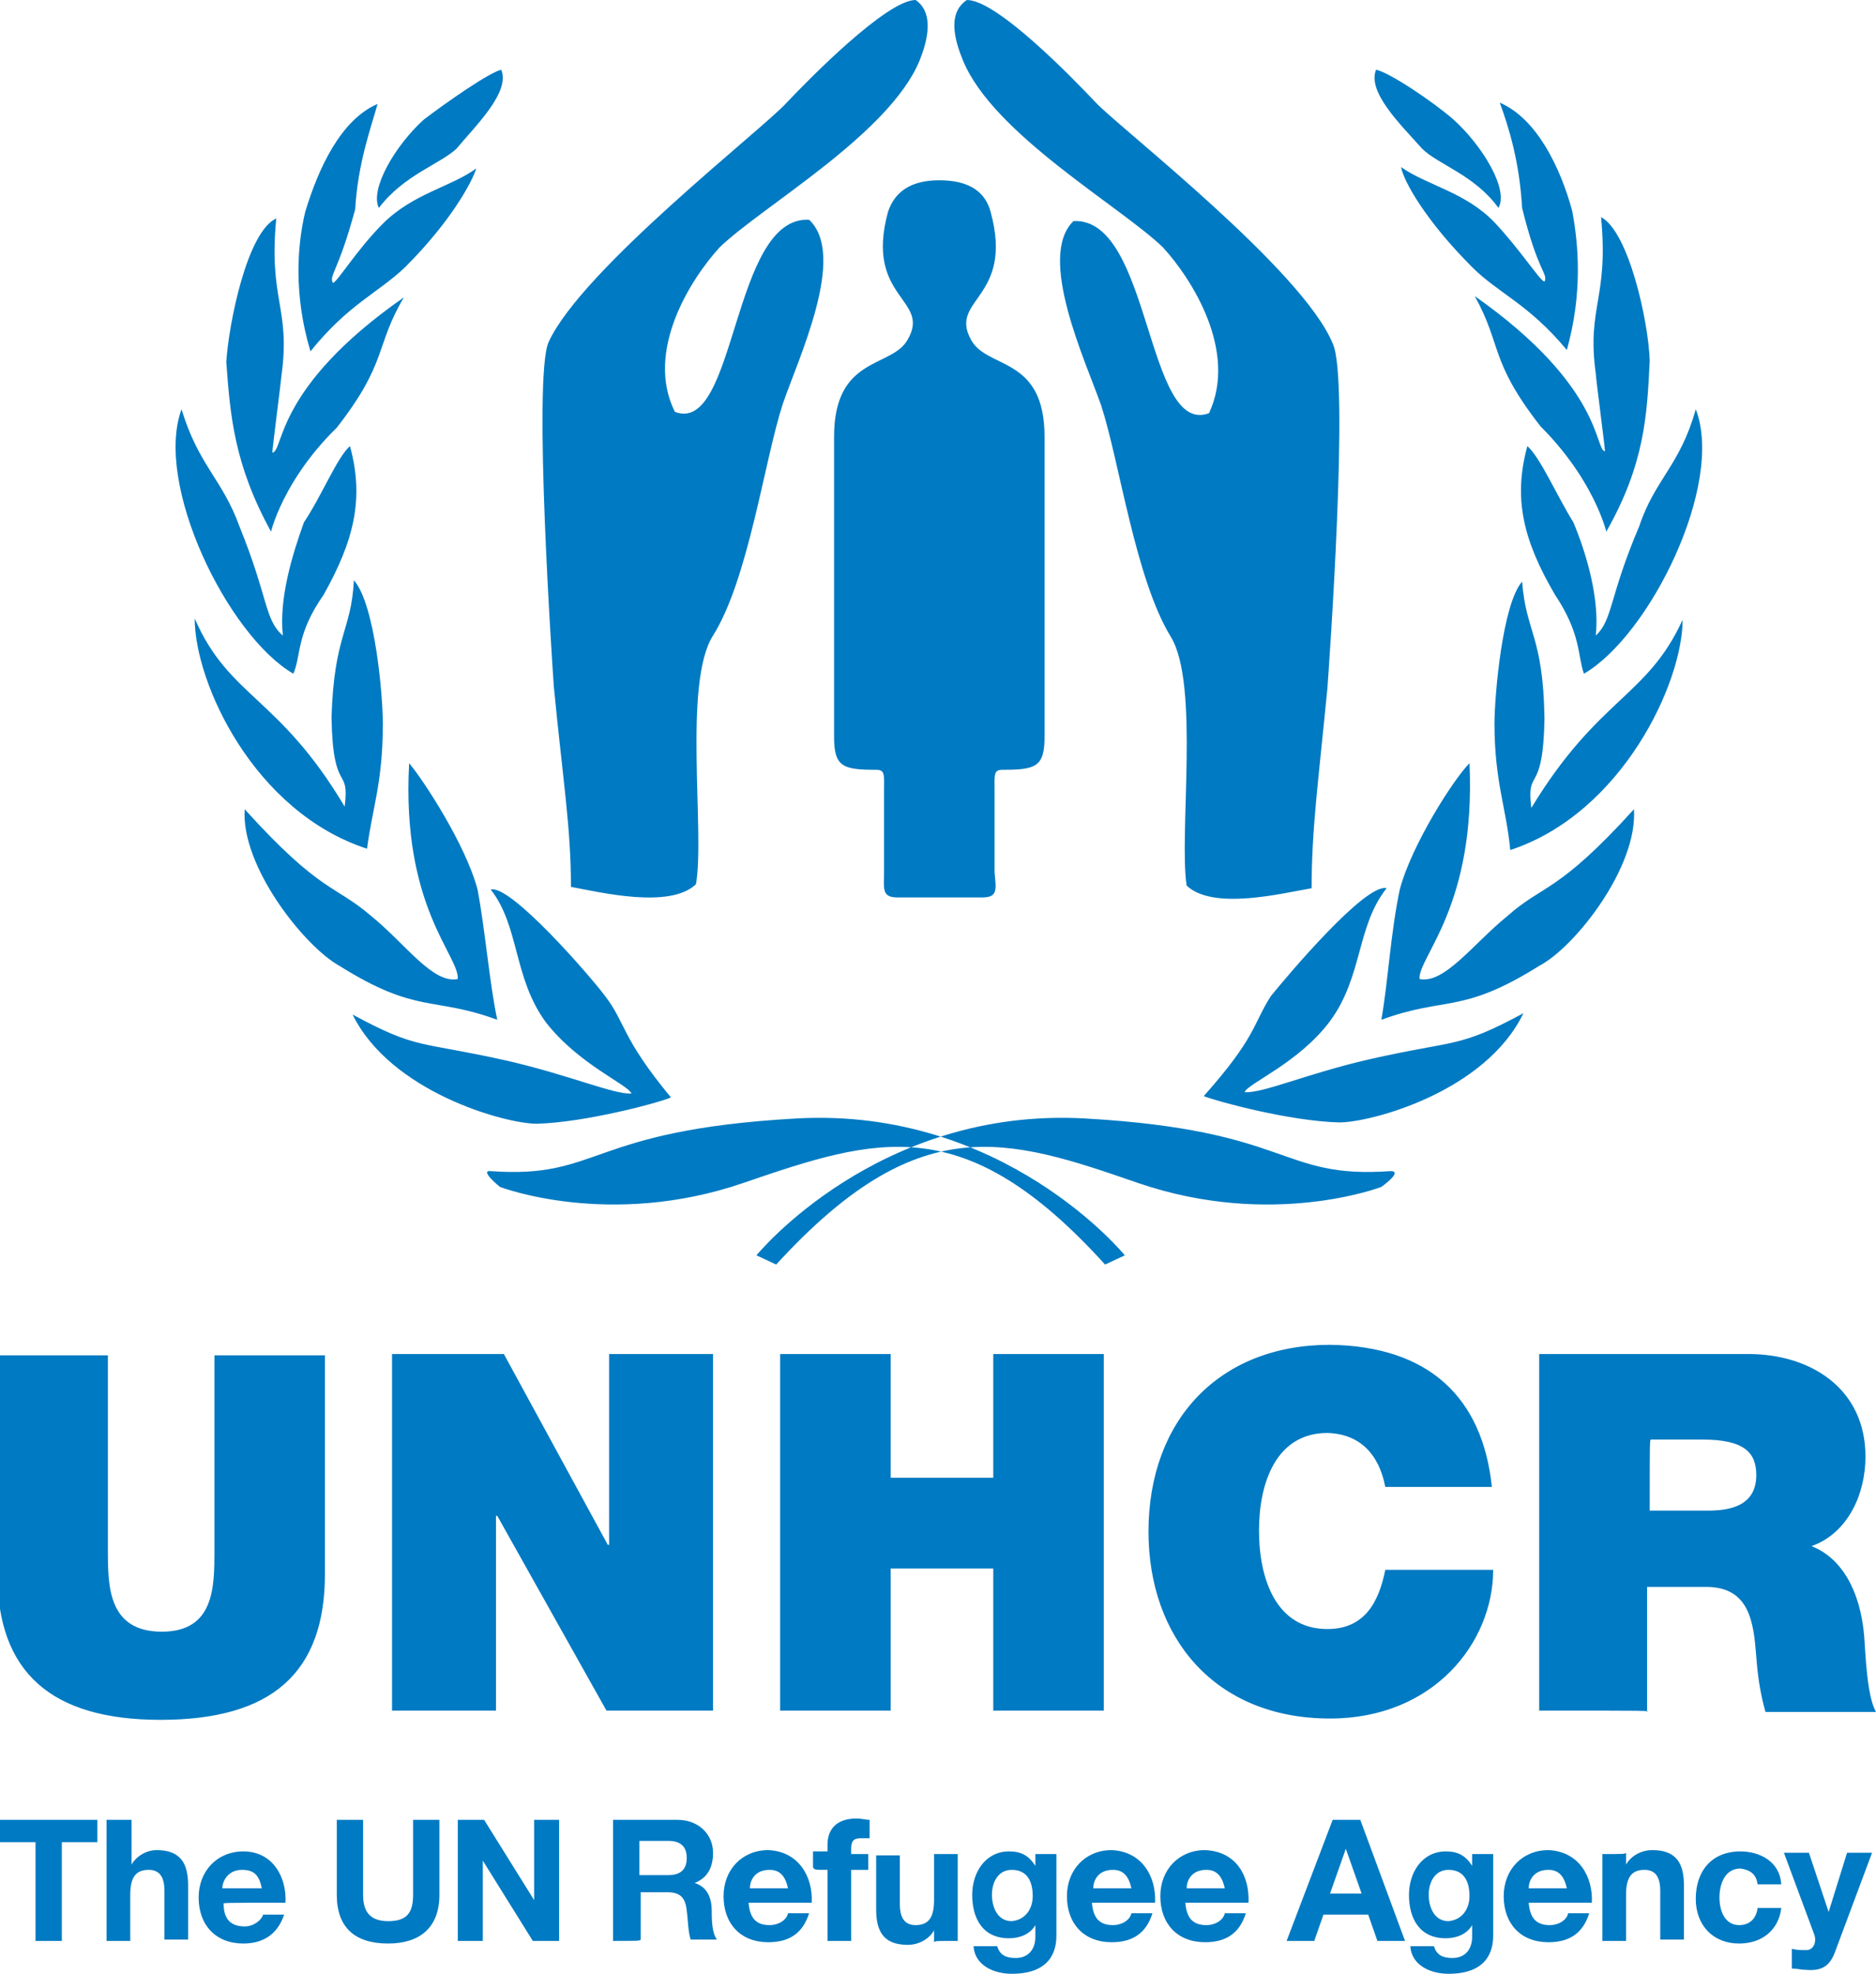 <?xml version="1.0" encoding="utf-8"?>
<!-- Generator: Adobe Illustrator 18.1.1, SVG Export Plug-In . SVG Version: 6.00 Build 0)  -->
<svg version="1.1" id="Layer_1" xmlns="http://www.w3.org/2000/svg" xmlns:xlink="http://www.w3.org/1999/xlink" x="0px" y="0px"
	 viewBox="0 0 142.6 150" enable-background="new 0 0 142.6 150" xml:space="preserve">
<path fill-rule="evenodd" clip-rule="evenodd" fill="#007AC2" d="M74.7,68.2c-0.5,0-6,0-6.5,0c-1.2,0-1-0.7-1-1.9c0-1.3,0-4.9,0-6.1
	c0-1.3,0.1-1.7-0.6-1.7c-2.5,0-3.2-0.2-3.2-2.5c0,0,0,0,0-22.8c0-6.2,4.4-5.2,5.6-7.4c1.8-3.1-3.3-3.1-1.5-9.7
	c0.5-1.5,1.7-2.4,3.9-2.4c2.3,0,3.5,0.9,3.9,2.4c1.8,6.6-3.2,6.6-1.5,9.7c1.2,2.3,5.6,1.2,5.6,7.4c0,0,0,0,0,22.8
	c0,2.3-0.7,2.5-3.2,2.5c-0.7,0-0.6,0.4-0.6,1.7c0,1.3,0,4.9,0,6.1C75.7,67.5,75.9,68.2,74.7,68.2 M54.7,18.8
	c3.2-3.1,12.9-8.6,15.2-14.2c0.4-1,1.3-3.5-0.3-4.6c-2.2,0-8.1,6-9.8,7.8C58,9.8,44.2,20.5,41.7,26c-1.2,2.7,0.3,24.8,0.4,26.2
	c0.7,7.2,1.3,10.7,1.3,15.2c2.2,0.4,7.5,1.7,9.5-0.2c0.7-3.9-1-15.3,1.3-18.9c2.7-4.3,3.9-13.3,5.3-17.6c1.2-3.5,4.9-11.3,2-14
	c-5.9-0.3-5.5,16.4-10.2,14.6C49,26.7,52.5,21.2,54.7,18.8 M88.4,18.8c2.2,2.4,5.7,7.9,3.5,12.6c-4.8,1.8-4.4-14.9-10.3-14.6
	c-2.8,2.7,0.9,10.6,2.1,14c1.4,4.3,2.6,13.2,5.3,17.6c2.2,3.6,0.6,15,1.2,18.9c2,1.9,7.2,0.6,9.5,0.2c0-4.5,0.5-8,1.2-15.2
	c0.1-1.4,1.7-23.6,0.4-26.2C99,20.5,85.2,9.8,83.3,7.8C81.6,6,75.8,0,73.5,0c-1.7,1.1-0.7,3.6-0.3,4.6
	C75.5,10.2,85.2,15.7,88.4,18.8 M34.7,11.3c1.5-1.8,4.1-4.3,3.4-6c-0.9,0.2-4.2,2.5-5.9,3.8c-2.2,2-4.1,5.3-3.4,6.7
	C30.7,13.3,33.4,12.5,34.7,11.3 M30.8,20.3c3.5-3.5,5.1-6.5,5.4-7.5c-1.9,1.4-4.8,1.9-7.1,4.2c-2,2-3.5,4.5-3.8,4.5
	c-0.3-0.6,0.4-0.8,1.7-5.6c0.2-3.5,1.2-6.2,1.7-8c-2.8,1.2-4.5,4.9-5.5,8.2c-0.6,2.5-0.9,6.3,0.4,10.6
	C26.5,23.1,28.7,22.3,30.8,20.3 M20.6,40.4c-0.2,1,0.4-3.4,5-7.9c3.9-5,2.9-6.2,5.1-9.9c-9.9,6.9-9.1,11.7-10,11.8
	c0-0.3,0.7-5.7,0.7-5.9c0.7-5.1-1-5.7-0.4-11.9c-2.2,1-3.6,7.9-3.8,10.9C17.5,31.6,17.8,35.3,20.6,40.4 M24.6,45.2
	c2.3-4.1,3.1-7.3,2-11.3c-1,0.9-2.1,3.7-3.5,5.8c-0.9,2.5-1.9,5.8-1.6,8.6c-1.4-1.2-1.1-2.9-3.3-8.3c-1.3-3.6-3.1-4.6-4.4-8.9
	c-2.1,5.7,3.5,17.2,8.5,20.1C22.9,49.8,22.5,48.2,24.6,45.2 M29.1,55c0-2.2-0.6-9.1-2.2-10.9c-0.2,3.9-1.5,4.1-1.7,10.4
	c0.1,6,1.4,3.6,1,6.8c-5-8.4-8.8-8.3-11.4-14.3c0,4.9,4.5,14.7,13.1,17.5C28.3,61.4,29.1,59.5,29.1,55 M36.3,67.6
	c-0.9-3.4-4.1-8.3-5.2-9.6c-0.6,10.9,3.8,14.6,3.7,16.4c-1.9,0.4-4-2.7-6.6-4.8c-2.8-2.4-3.8-1.7-9.6-8.1
	c-0.3,4.3,4.5,10.4,7.2,11.9c5.9,3.7,7.1,2.3,12,4.1C37.2,74.7,36.9,70.8,36.3,67.6 M46,75.7c-1.2-1.6-7.2-8.5-8.7-8.1
	c2.2,2.8,1.7,6.7,4.2,10.1c2.5,3.2,6.2,4.7,6.5,5.4c-1.3,0.1-4.7-1.4-9.5-2.5c-6.7-1.5-6.7-0.8-11.7-3.5c2.9,5.9,11.6,8.3,14,8.3
	c3.7-0.1,9.3-1.6,10.2-2C47.2,78.8,47.6,77.8,46,75.7 M108.1,11.3c1.2,1.2,4,2,5.8,4.5c0.8-1.4-1.2-4.7-3.4-6.7
	c-1.6-1.4-4.9-3.6-5.9-3.8C103.9,7,106.5,9.5,108.1,11.3 M111.9,20.3c2,2,4.3,2.8,7.2,6.3c1.2-4.3,0.9-8,0.4-10.6
	c-0.9-3.3-2.7-7-5.5-8.2c0.7,1.9,1.5,4.5,1.7,8c1.2,4.9,2,5,1.7,5.6c-0.3,0-1.9-2.5-3.8-4.5c-2.2-2.3-5.1-2.8-7.1-4.2
	C106.7,13.8,108.4,16.8,111.9,20.3 M122.1,40.4c2.9-5.1,3.1-8.8,3.3-13c-0.1-3-1.6-9.8-3.7-10.9c0.6,6.2-1.1,6.8-0.4,11.9
	c0,0.3,0.7,5.6,0.7,5.9c-0.8-0.1-0.1-4.9-9.9-11.8c2.1,3.8,1.1,4.9,5,9.9C121.7,37,122.3,41.4,122.1,40.4 M118.2,45.2
	c2,3,1.7,4.6,2.2,6c5-2.9,10.7-14.4,8.5-20.1c-1.2,4.3-3.1,5.3-4.3,8.9c-2.3,5.4-2,7.1-3.3,8.3c0.3-2.8-0.7-6.2-1.7-8.6
	c-1.3-2.1-2.5-4.9-3.5-5.8C115,37.9,115.8,41.1,118.2,45.2 M113.6,55c0,4.4,0.9,6.4,1.2,9.6c8.5-2.8,13.1-12.7,13.1-17.5
	c-2.7,5.9-6.4,5.9-11.5,14.3c-0.4-3.2,0.9-0.8,1-6.8c-0.1-6.3-1.4-6.5-1.7-10.4C114.2,45.9,113.6,52.9,113.6,55 M106.4,67.6
	c-0.7,3.3-0.9,7.1-1.4,9.9c4.9-1.8,6.1-0.4,12-4.1c2.7-1.4,7.5-7.5,7.2-11.9c-5.8,6.4-6.9,5.7-9.6,8.1c-2.6,2.1-4.8,5.2-6.7,4.8
	c-0.1-1.7,4.3-5.5,3.8-16.4C110.5,59.2,107.3,64.2,106.4,67.6 M96.6,75.7c-1.4,2.2-1.1,3.1-5.1,7.6c1,0.4,6.5,1.9,10.3,2
	c2.4,0,11.1-2.3,14-8.3c-5,2.7-5.1,2-11.7,3.5c-4.8,1.1-8.1,2.6-9.5,2.5c0.3-0.7,4.1-2.2,6.5-5.4c2.5-3.4,2-7.2,4.3-10.1
	C103.8,67.1,97.9,74.1,96.6,75.7 M59,96.1c10.8-11.8,17.4-9.7,27.5-6.2c10.2,3.5,18.5,0.3,18.5,0.3s1.7-1.2,0.7-1.2
	c-8.5,0.6-7.4-3.1-23.2-4c-15.8-0.9-25,10.4-25,10.4S57.5,95.4,59,96.1 M84,96.1c1.5-0.7,1.5-0.7,1.5-0.7S76.3,84.1,60.5,85
	c-15.9,0.9-14.8,4.6-23.2,4c-0.9-0.1,0.7,1.2,0.7,1.2s8.3,3.2,18.5-0.3C66.7,86.4,73.3,84.3,84,96.1 M24.7,119.6c0,0,0,0,0-16.6
	c0,0,0,0-8.4,0c0,0,0,0,0,14.8c0,2.8,0,6.2-4,6.2c-4.1,0-4.1-3.5-4.1-6.2c0,0,0,0,0-14.8c0,0,0,0-8.4,0c0,0,0,0,0,16.6
	c0,7.5,4.1,11.1,12.4,11.1C20.7,130.7,24.7,127.1,24.7,119.6 M29.8,102.9V130h7.9v-14.8h0.1l8.3,14.8h8.1v-27.1h-7.9v14.5h-0.1
	l-7.9-14.5H29.8 M59.3,102.9V130h8.4v-10.8h7.8V130h8.4v-27.1h-8.4v9.4h-7.8v-9.4H59.3 M105.3,113c0,0,0,0,8.1,0
	c-0.7-6.8-4.8-10.7-12.3-10.8c-8.4,0-13.8,5.7-13.8,14.2c0,8,5,14.2,13.8,14.2c7.9,0,12.4-5.8,12.4-11.3c0,0,0,0-8.2,0
	c-0.5,2.5-1.6,4.5-4.4,4.5c-3.9,0-5.2-3.8-5.2-7.5c0-3.6,1.3-7.4,5.2-7.4C104.4,109,105.1,112,105.3,113 M117,130c0,0,0,0,0-27.1
	c0,0,0,0,15.9,0c4.7,0,8.9,2.6,8.9,7.8c0,2.8-1.3,5.8-4.1,6.8c2.3,0.9,3.7,3.4,4,6.8c0.1,1.3,0.2,4.6,0.9,5.8c0,0,0,0-8.4,0
	c-0.4-1.4-0.6-2.8-0.7-4.2c-0.2-2.6-0.5-5.3-3.8-5.3c0,0,0,0-4.5,0c0,0,0,0,0,9.5C125.4,130,125.4,130,117,130 M125.4,114.8
	c0,0,0,0,4.4,0c1.6,0,3.7-0.3,3.7-2.7c0-1.7-0.9-2.7-4.1-2.7c0,0,0,0-3.9,0C125.4,109.4,125.4,109.4,125.4,114.8z M2.7,140v7.5h2
	V140h2.7v-1.7H0v1.7H2.7 M8.1,138.3c0,0,0,0,0,9.2c0,0,0,0,1.8,0c0,0,0,0,0-3.5c0-1.3,0.4-1.9,1.4-1.9c0.8,0,1.2,0.5,1.2,1.6
	c0,0,0,0,0,3.7c0,0,0,0,1.8,0c0,0,0,0,0-4.1c0-1.6-0.5-2.7-2.4-2.7c-0.7,0-1.5,0.4-1.9,1.1c0,0,0,0,0,0c0,0,0,0,0-3.4
	C9.9,138.3,9.9,138.3,8.1,138.3 M19.9,143.5c0,0,0,0-3,0c0-0.5,0.4-1.4,1.5-1.4C19.3,142.1,19.7,142.5,19.9,143.5 M21.7,144.6
	c0.1-2-1-3.9-3.2-3.9c-2,0-3.4,1.5-3.4,3.5c0,2.1,1.3,3.5,3.4,3.5c1.5,0,2.6-0.7,3.1-2.2c0,0,0,0-1.6,0c-0.1,0.4-0.7,0.9-1.4,0.9
	c-1,0-1.6-0.5-1.6-1.7C16.9,144.6,16.9,144.6,21.7,144.6z M33.4,144c0,0,0,0,0-5.7c0,0,0,0-2,0c0,0,0,0,0,5.7c0,1.4-0.5,2-1.9,2
	c-1.6,0-1.9-1-1.9-2c0,0,0,0,0-5.7c0,0,0,0-2,0c0,0,0,0,0,5.7c0,2.5,1.4,3.7,3.9,3.7C31.9,147.7,33.4,146.5,33.4,144 M34.8,138.3
	v9.2h1.9v-6.1h0l3.8,6.1h2v-9.2h-1.9v6.1h0l-3.8-6.1H34.8 M46.6,147.5c0,0,0,0,0-9.2c0,0,0,0,4.9,0c1.6,0,2.7,1.1,2.7,2.5
	c0,1.1-0.4,1.9-1.4,2.3c0,0,0,0,0,0c1,0.3,1.3,1.2,1.3,2.1c0,0.6,0,1.7,0.4,2.2c0,0,0,0-2,0c-0.2-0.6-0.2-1.5-0.3-2.2
	c-0.1-1-0.5-1.4-1.5-1.4c0,0,0,0-2,0c0,0,0,0,0,3.6C48.6,147.5,48.6,147.5,46.6,147.5 M48.6,142.5c0,0,0,0,2.2,0
	c0.9,0,1.4-0.4,1.4-1.3c0-0.9-0.5-1.3-1.4-1.3c0,0,0,0-2.2,0C48.6,139.9,48.6,139.9,48.6,142.5z M61.7,144.6c0,0,0,0-4.8,0
	c0.1,1.2,0.6,1.7,1.6,1.7c0.7,0,1.3-0.4,1.4-0.9c0,0,0,0,1.6,0c-0.5,1.6-1.6,2.2-3.1,2.2c-2.1,0-3.4-1.4-3.4-3.5
	c0-2,1.4-3.5,3.4-3.5C60.7,140.7,61.8,142.6,61.7,144.6 M59.9,143.5c-0.2-0.9-0.6-1.4-1.4-1.4c-1.2,0-1.5,0.9-1.5,1.4
	C56.9,143.5,56.9,143.5,59.9,143.5z M62.9,142.1c0,0,0,0,0,5.4c0,0,0,0,1.8,0c0,0,0,0,0-5.4c0,0,0,0,1.3,0c0,0,0,0,0-1.2
	c0,0,0,0-1.3,0c0,0,0,0,0-0.4c0-0.6,0.2-0.8,0.7-0.8c0.2,0,0.5,0,0.7,0c0,0,0,0,0-1.4c-0.3,0-0.6-0.1-1-0.1c-1.5,0-2.2,0.8-2.2,2
	c0,0,0,0,0,0.5c0,0,0,0-1.1,0c0,0,0,0,0,1.2C61.9,142.1,61.9,142.1,62.9,142.1 M72.8,147.5c0,0,0,0,0-6.6c0,0,0,0-1.8,0
	c0,0,0,0,0,3.5c0,1.3-0.4,1.9-1.4,1.9c-0.8,0-1.2-0.5-1.2-1.6c0,0,0,0,0-3.7c0,0,0,0-1.8,0c0,0,0,0,0,4.1c0,1.6,0.5,2.7,2.4,2.7
	c0.8,0,1.6-0.4,2-1.1c0,0,0,0,0,0c0,0,0,0,0,0.9C71.1,147.5,71.1,147.5,72.8,147.5 M80.3,140.9c0,0,0,0,0,6.2c0,1.1-0.4,2.9-3.4,2.9
	c-1.3,0-2.8-0.6-2.9-2.1c0,0,0,0,1.8,0c0.2,0.7,0.7,0.9,1.4,0.9c1,0,1.5-0.7,1.5-1.6c0,0,0,0,0-0.9c0,0,0,0,0,0c-0.4,0.7-1.2,1-2,1
	c-2,0-2.8-1.5-2.8-3.3c0-1.7,1-3.3,2.8-3.3c0.9,0,1.5,0.3,2,1.1c0,0,0,0,0,0c0,0,0,0,0-0.9C78.5,140.9,78.5,140.9,80.3,140.9
	 M78.5,144.1c0-1.1-0.4-2-1.6-2c-1,0-1.5,0.9-1.5,1.9c0,0.9,0.4,2,1.5,2C78,145.9,78.5,145,78.5,144.1z M87.8,144.6c0,0,0,0-4.8,0
	c0.1,1.2,0.6,1.7,1.6,1.7c0.7,0,1.3-0.4,1.4-0.9c0,0,0,0,1.6,0c-0.5,1.6-1.6,2.2-3.1,2.2c-2.1,0-3.4-1.4-3.4-3.5
	c0-2,1.4-3.5,3.4-3.5C86.8,140.7,87.9,142.6,87.8,144.6 M86,143.5c-0.2-0.9-0.6-1.4-1.4-1.4c-1.2,0-1.5,0.9-1.5,1.4
	C83,143.5,83,143.5,86,143.5z M94.9,144.6c0,0,0,0-4.8,0c0.1,1.2,0.6,1.7,1.6,1.7c0.7,0,1.3-0.4,1.4-0.9c0,0,0,0,1.6,0
	c-0.5,1.6-1.6,2.2-3.1,2.2c-2.1,0-3.4-1.4-3.4-3.5c0-2,1.4-3.5,3.4-3.5C94,140.7,95,142.6,94.9,144.6 M93.1,143.5
	c-0.2-0.9-0.6-1.4-1.4-1.4c-1.2,0-1.5,0.9-1.5,1.4C90.1,143.5,90.1,143.5,93.1,143.5z M97.8,147.5l3.5-9.2h2.1l3.4,9.2h-2.1l-0.7-2
	h-3.4l-0.7,2H97.8 M101.1,143.9h2.4l-1.2-3.4h0L101.1,143.9z M113.5,140.9c0,0,0,0,0,6.2c0,1.1-0.4,2.9-3.4,2.9
	c-1.3,0-2.8-0.6-2.9-2.1c0,0,0,0,1.8,0c0.2,0.7,0.7,0.9,1.4,0.9c1,0,1.5-0.7,1.5-1.6c0,0,0,0,0-0.9c0,0,0,0,0,0c-0.4,0.7-1.2,1-2,1
	c-2,0-2.8-1.5-2.8-3.3c0-1.7,1-3.3,2.8-3.3c0.9,0,1.5,0.3,2,1.1c0,0,0,0,0,0c0,0,0,0,0-0.9C111.7,140.9,111.7,140.9,113.5,140.9
	 M111.7,144.1c0-1.1-0.4-2-1.6-2c-1,0-1.5,0.9-1.5,1.9c0,0.9,0.4,2,1.5,2C111.2,145.9,111.7,145,111.7,144.1z M121,144.6
	c0,0,0,0-4.8,0c0.1,1.2,0.6,1.7,1.6,1.7c0.7,0,1.3-0.4,1.4-0.9c0,0,0,0,1.6,0c-0.5,1.6-1.6,2.2-3.1,2.2c-2.1,0-3.4-1.4-3.4-3.5
	c0-2,1.4-3.5,3.4-3.5C120,140.7,121.1,142.6,121,144.6 M119.1,143.5c-0.2-0.9-0.6-1.4-1.4-1.4c-1.2,0-1.5,0.9-1.5,1.4
	C116.2,143.5,116.2,143.5,119.1,143.5z M121.8,140.9c0,0,0,0,0,6.6c0,0,0,0,1.8,0c0,0,0,0,0-3.5c0-1.3,0.4-1.9,1.4-1.9
	c0.8,0,1.2,0.5,1.2,1.6c0,0,0,0,0,3.7c0,0,0,0,1.8,0c0,0,0,0,0-4.1c0-1.6-0.5-2.7-2.4-2.7c-0.8,0-1.6,0.4-2,1.1c0,0,0,0,0,0
	c0,0,0,0,0-0.9C123.5,140.9,123.5,140.9,121.8,140.9 M133.6,143.2c0,0,0,0,1.8,0c-0.1-1.7-1.6-2.5-3.1-2.5c-2.2,0-3.4,1.5-3.4,3.6
	c0,2,1.3,3.4,3.3,3.4c1.7,0,3-1,3.2-2.7c0,0,0,0-1.8,0c-0.1,0.8-0.6,1.3-1.4,1.3c-1.1,0-1.5-1.1-1.5-2.1c0-1,0.4-2.2,1.6-2.2
	C133,142.1,133.5,142.4,133.6,143.2 M139.5,148.3c0,0,0,0,2.8-7.5c0,0,0,0-1.9,0c0,0,0,0-1.4,4.5c0,0,0,0,0,0c0,0,0,0-1.5-4.5
	c0,0,0,0-1.9,0c0,0,0,0,2.3,6.2c0.2,0.5,0,1.2-0.6,1.2c-0.4,0-0.7,0-1.1-0.1c0,0,0,0,0,1.5c0.4,0,0.7,0.1,1.1,0.1
	C138.5,149.8,139.1,149.4,139.5,148.3"/>
</svg>
